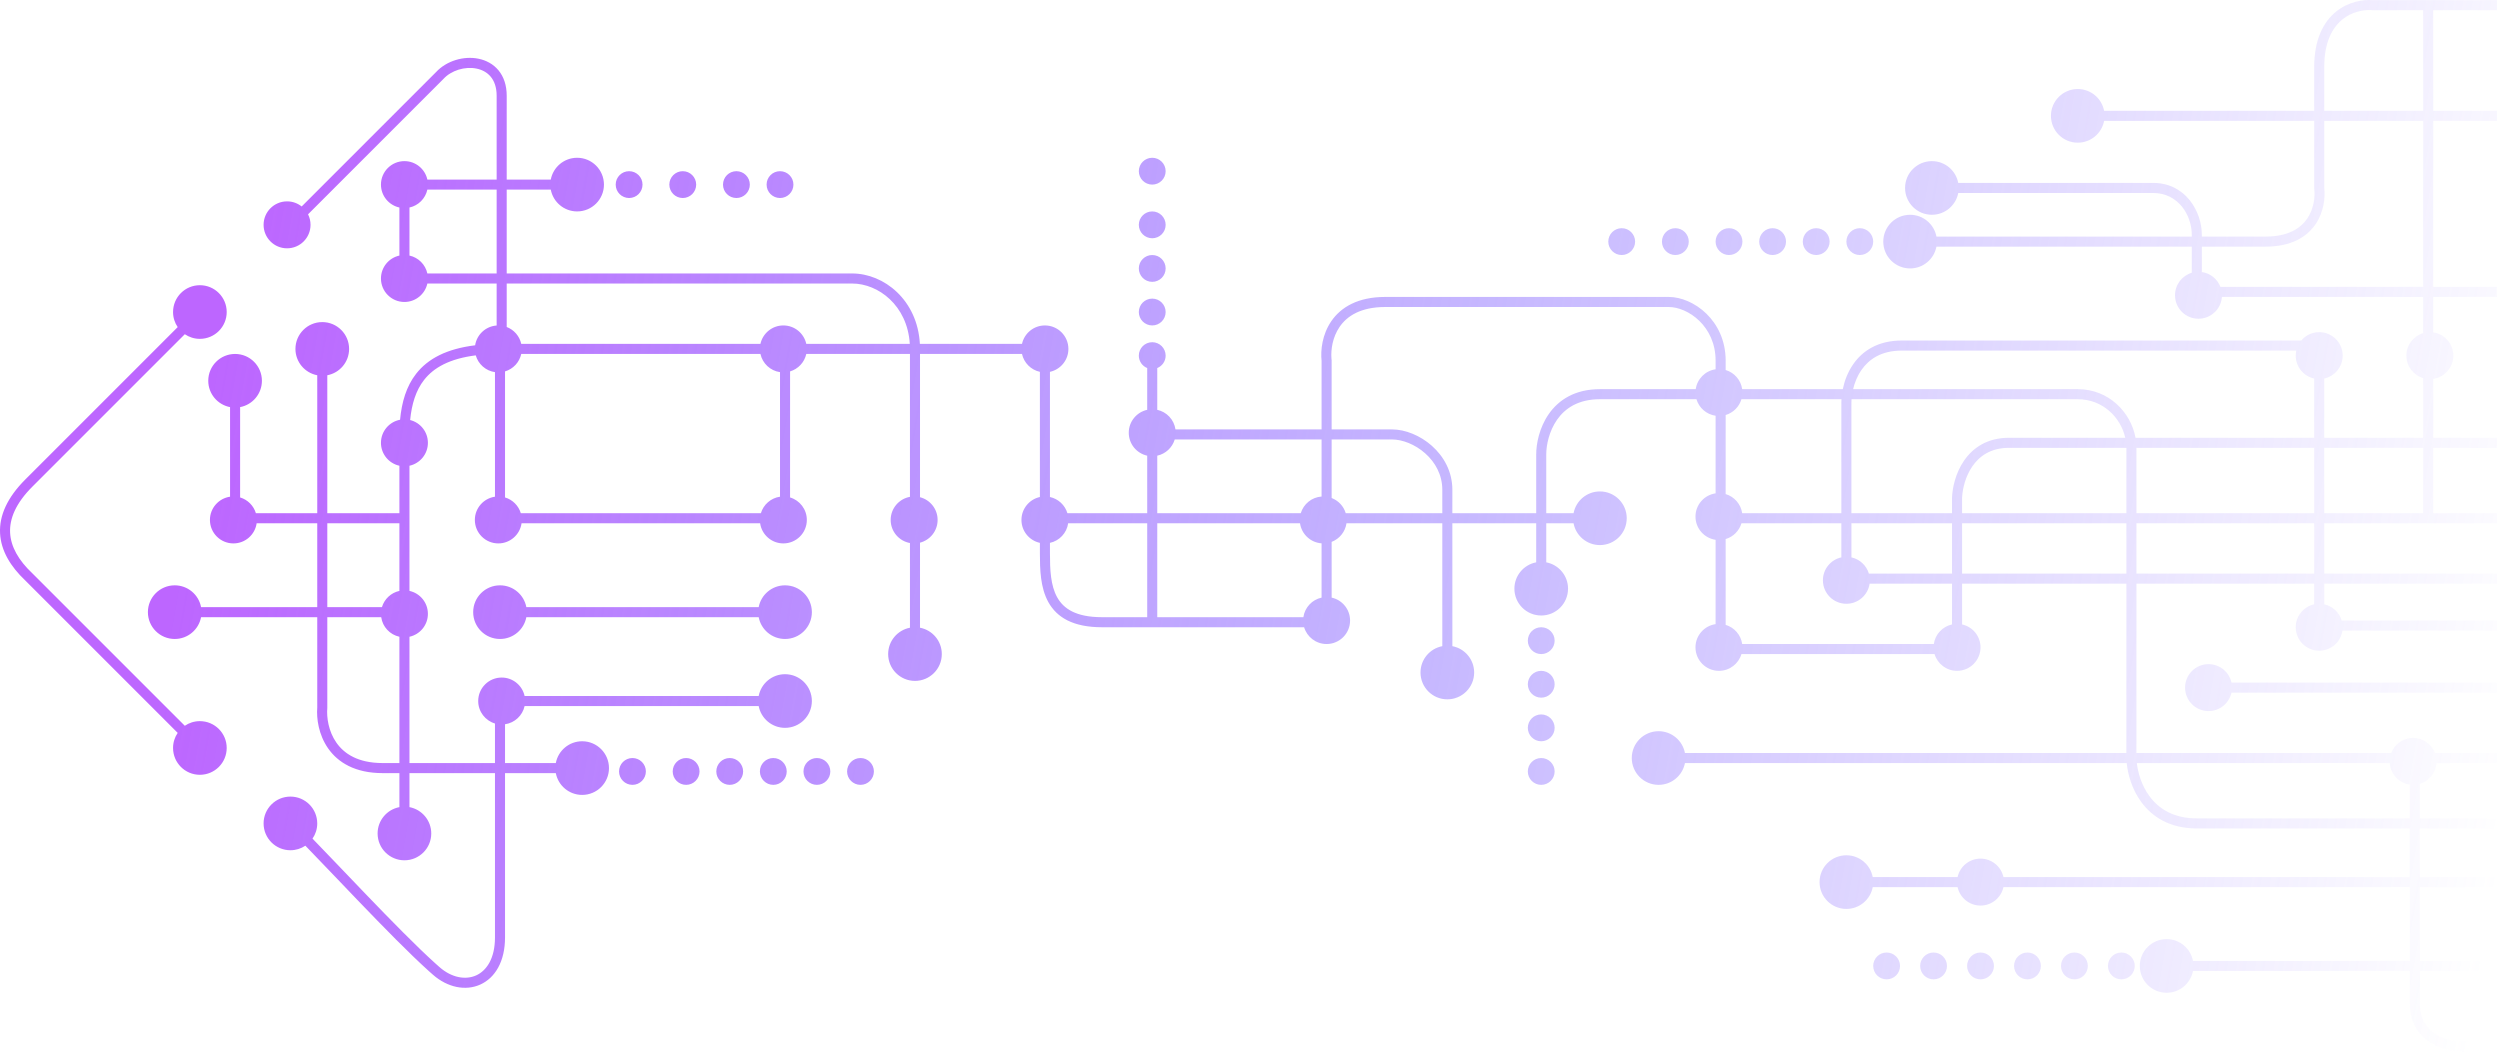 <svg width="611" height="257" viewBox="0 0 611 257" fill="none" xmlns="http://www.w3.org/2000/svg">
<path d="M579.973 0.04C577.534 -0.171 573.959 0.405 570.96 2.823C567.884 5.303 565.586 9.58 565.585 16.431V27.085H514.246C513.67 24.053 511.006 21.758 507.806 21.758C504.185 21.758 501.25 24.694 501.25 28.315C501.25 31.936 504.185 34.871 507.806 34.871C511.007 34.871 513.67 32.577 514.246 29.544H565.585V46.012L565.595 46.088C565.841 48.057 565.535 51.013 563.875 53.437C562.265 55.786 559.258 57.82 553.702 57.82H538.13V57.41C538.13 51.652 534.116 44.707 526.247 44.706H478.595C478.02 41.673 475.355 39.38 472.155 39.379C468.534 39.379 465.598 42.315 465.598 45.936C465.598 49.557 468.534 52.492 472.155 52.492C475.355 52.492 478.02 50.198 478.595 47.165H526.247C532.309 47.166 535.671 52.513 535.671 57.41V57.82H473.268C472.693 54.786 470.028 52.493 466.828 52.492C463.207 52.493 460.271 55.428 460.271 59.048C460.271 62.669 463.207 65.605 466.828 65.605C470.028 65.605 472.693 63.311 473.268 60.278H535.671V66.663C533.302 67.369 531.574 69.564 531.574 72.162C531.574 75.331 534.142 77.9 537.31 77.9C540.341 77.9 542.821 75.549 543.031 72.572H592.221V81.416C589.852 82.122 588.124 84.316 588.124 86.914C588.124 89.513 589.852 91.707 592.221 92.412V106.993H568.044V92.517C570.622 91.954 572.552 89.66 572.552 86.914C572.552 83.746 569.983 81.178 566.815 81.178C565.052 81.178 563.475 81.974 562.422 83.226H464.779C458.954 83.226 455.202 85.757 452.953 88.976C451.581 90.938 450.784 93.129 450.377 95.11H425.791C425.471 92.878 423.867 91.061 421.751 90.431V88.143C421.751 78.252 413.791 72.572 407.819 72.572H338.566C331.825 72.572 327.697 75.118 325.382 78.483C323.145 81.735 322.716 85.585 322.994 88.19V104.945H287.284C286.944 102.571 285.152 100.666 282.835 100.16V89.953C284.036 89.466 284.884 88.29 284.884 86.914C284.884 85.104 283.416 83.636 281.606 83.636C279.796 83.636 278.328 85.104 278.328 86.914C278.328 88.29 279.176 89.466 280.376 89.953V100.16C277.799 100.723 275.87 103.019 275.87 105.765C275.87 108.511 277.799 110.805 280.376 111.368V125.433H260.877C260.286 123.449 258.651 121.915 256.609 121.469V90.878C259.186 90.315 261.117 88.022 261.117 85.276C261.117 82.108 258.548 79.539 255.38 79.538C252.634 79.538 250.34 81.468 249.777 84.045H224.817C224.233 73.296 216.03 66.835 208.255 66.834H123.84V46.345H134.611C135.186 49.378 137.85 51.672 141.05 51.672C144.671 51.672 147.607 48.736 147.607 45.116C147.606 41.495 144.671 38.56 141.05 38.56C137.85 38.56 135.186 40.854 134.611 43.887H123.84V23.398C123.84 20.802 123.101 18.717 121.821 17.176C120.546 15.642 118.809 14.737 116.968 14.357C113.358 13.612 109.145 14.845 106.58 17.611L73.729 50.462C72.749 49.682 71.508 49.214 70.159 49.214C66.99 49.214 64.421 51.783 64.421 54.952C64.421 58.12 66.99 60.689 70.159 60.689C73.327 60.688 75.895 58.12 75.895 54.952C75.895 54.027 75.676 53.154 75.288 52.38L108.337 19.33L108.355 19.311C110.301 17.189 113.646 16.182 116.472 16.765C117.858 17.051 119.067 17.709 119.93 18.747C120.788 19.78 121.381 21.282 121.381 23.398V43.887H104.447C103.884 41.31 101.589 39.38 98.843 39.38C95.675 39.38 93.106 41.948 93.106 45.117C93.106 47.863 95.036 50.156 97.614 50.719V62.46C95.036 63.023 93.106 65.318 93.106 68.065C93.106 71.233 95.675 73.801 98.843 73.801C101.59 73.801 103.884 71.871 104.447 69.293H121.381V79.554C118.7 79.743 116.526 81.775 116.122 84.391C109.198 85.241 104.607 87.64 101.717 91.329C99.287 94.432 98.179 98.311 97.775 102.586C95.117 103.087 93.106 105.42 93.106 108.223C93.106 110.969 95.036 113.264 97.614 113.827V125.433H79.993V91.713C83.026 91.138 85.32 88.475 85.32 85.275C85.32 81.654 82.384 78.718 78.763 78.718C75.143 78.718 72.208 81.654 72.207 85.275C72.208 88.475 74.501 91.138 77.535 91.713V125.433H62.542C61.991 123.583 60.534 122.125 58.684 121.575V99.499C61.717 98.924 64.011 96.261 64.011 93.061C64.011 89.44 61.075 86.504 57.455 86.504C53.834 86.504 50.898 89.44 50.898 93.061C50.898 96.261 53.192 98.924 56.225 99.499V121.395C53.445 121.793 51.308 124.184 51.308 127.074C51.308 130.242 53.877 132.81 57.045 132.81C59.936 132.81 62.326 130.672 62.723 127.892H77.535V148.381H49.143C48.567 145.348 45.903 143.054 42.703 143.054C39.082 143.054 36.146 145.99 36.146 149.611C36.146 153.232 39.082 156.167 42.703 156.167C45.903 156.167 48.568 153.873 49.143 150.84H77.535V172.927C77.325 175.597 77.859 179.554 80.183 182.891C82.576 186.325 86.761 188.95 93.516 188.95H97.614V197.262C94.581 197.838 92.287 200.501 92.287 203.702C92.287 207.322 95.222 210.258 98.843 210.258C102.464 210.258 105.4 207.322 105.4 203.702C105.399 200.501 103.105 197.838 100.073 197.262V188.95H120.971V229.109C120.971 234.309 118.876 237.257 116.369 238.386C113.829 239.529 110.439 239.005 107.438 236.379L106.525 235.569C101.847 231.364 95.547 224.931 89.318 218.449C84.729 213.673 80.177 208.873 76.378 204.96C77.107 203.904 77.535 202.624 77.535 201.243C77.534 197.623 74.599 194.687 70.978 194.687C67.357 194.687 64.422 197.623 64.421 201.243C64.421 204.864 67.357 207.8 70.978 207.8C72.33 207.8 73.587 207.39 74.63 206.689C78.404 210.576 82.936 215.356 87.545 220.153C93.761 226.621 100.125 233.123 104.888 237.404L105.819 238.23C109.374 241.34 113.771 242.251 117.377 240.628C121.016 238.991 123.43 234.971 123.43 229.109V188.95H135.84C136.416 191.983 139.079 194.277 142.28 194.277C145.901 194.276 148.836 191.341 148.836 187.72C148.836 184.1 145.9 181.164 142.28 181.163C139.079 181.164 136.416 183.458 135.84 186.491H123.43V177.007C125.804 176.667 127.709 174.875 128.214 172.559H185.423C185.999 175.592 188.663 177.886 191.864 177.886C195.484 177.886 198.42 174.95 198.42 171.329C198.42 167.709 195.484 164.773 191.864 164.773C188.663 164.773 185.999 167.067 185.423 170.1H128.214C127.651 167.523 125.357 165.593 122.611 165.593C119.443 165.593 116.874 168.161 116.874 171.329C116.874 173.928 118.602 176.122 120.971 176.827V186.491H100.073V155.624C102.65 155.061 104.58 152.767 104.58 150.021C104.579 147.275 102.65 144.98 100.073 144.417V113.827C102.65 113.263 104.58 110.969 104.58 108.223C104.579 105.536 102.732 103.281 100.238 102.658C100.625 98.749 101.629 95.429 103.653 92.845C105.999 89.85 109.871 87.659 116.275 86.849C116.887 88.997 118.716 90.63 120.971 90.953V121.395C118.191 121.793 116.054 124.184 116.054 127.074C116.054 130.242 118.622 132.81 121.791 132.81C124.681 132.81 127.071 130.672 127.468 127.892H185.776C186.173 130.672 188.563 132.81 191.454 132.81C194.622 132.81 197.191 130.242 197.191 127.074C197.191 124.475 195.463 122.28 193.093 121.575V90.773C195.078 90.182 196.612 88.547 197.058 86.504H222.392V121.429C219.713 121.912 217.68 124.255 217.68 127.074C217.68 129.892 219.713 132.234 222.392 132.717V153.415C219.359 153.991 217.065 156.655 217.065 159.855C217.065 163.476 220.001 166.411 223.622 166.411C227.242 166.411 230.178 163.476 230.178 159.855C230.178 156.655 227.884 153.991 224.851 153.415V132.629C227.325 131.992 229.154 129.747 229.154 127.074C229.154 124.4 227.325 122.154 224.851 121.517V86.504H249.776C250.252 88.686 251.969 90.402 254.151 90.878V121.469C251.573 122.032 249.643 124.327 249.643 127.074C249.643 129.82 251.573 132.113 254.151 132.676V135.268C254.151 139.112 254.25 143.639 256.233 147.188C258.312 150.909 262.283 153.298 269.313 153.298H318.725C319.43 155.668 321.624 157.397 324.223 157.397C327.391 157.397 329.96 154.829 329.96 151.66C329.96 148.914 328.03 146.619 325.453 146.056V132.432C327.364 131.701 328.783 129.978 329.082 127.892H352.499V157.923C349.465 158.499 347.172 161.162 347.171 164.363C347.171 167.984 350.107 170.919 353.728 170.919C357.349 170.919 360.285 167.983 360.285 164.363C360.284 161.162 357.99 158.499 354.958 157.923V127.892H375.446V137.434C372.413 138.01 370.119 140.673 370.119 143.873C370.119 147.494 373.054 150.43 376.675 150.43C380.296 150.43 383.232 147.494 383.232 143.873C383.232 140.673 380.938 138.01 377.905 137.434V127.892H384.578C385.153 130.925 387.817 133.219 391.018 133.219C394.639 133.219 397.575 130.283 397.575 126.662C397.574 123.042 394.639 120.106 391.018 120.106C387.818 120.106 385.153 122.4 384.578 125.433H377.905V111.091C377.905 108.822 378.577 105.396 380.551 102.576C382.481 99.819 385.697 97.568 391.018 97.568H414.614C415.243 99.684 417.061 101.288 419.293 101.608V120.575C416.513 120.972 414.376 123.363 414.375 126.253C414.376 129.143 416.513 131.533 419.293 131.931V152.538C416.513 152.936 414.375 155.327 414.375 158.217C414.376 161.385 416.945 163.953 420.113 163.953C422.712 163.953 424.906 162.225 425.611 159.855H472.803C473.508 162.225 475.703 163.953 478.302 163.953C481.47 163.953 484.038 161.385 484.039 158.217C484.039 155.471 482.108 153.175 479.531 152.613V142.644H519.69V184.033H411.8C411.225 181 408.561 178.706 405.361 178.705C401.74 178.706 398.804 181.641 398.804 185.262C398.804 188.883 401.74 191.819 405.361 191.819C408.561 191.818 411.225 189.524 411.8 186.491H519.767C520.04 189.257 521.04 192.871 523.295 195.973C525.937 199.605 530.26 202.473 536.901 202.473H588.943V214.357H489.643C489.08 211.779 486.785 209.849 484.039 209.849C481.292 209.849 478.998 211.779 478.435 214.357H457.696C457.12 211.324 454.457 209.03 451.256 209.03C447.636 209.03 444.7 211.965 444.7 215.586C444.7 219.207 447.636 222.142 451.256 222.142C454.457 222.142 457.12 219.848 457.696 216.815H478.435C478.998 219.393 481.292 221.323 484.039 221.324C486.785 221.323 489.081 219.393 489.643 216.815H588.943V234.846H535.964C535.389 231.813 532.725 229.519 529.525 229.519C525.904 229.519 522.969 232.454 522.968 236.075C522.968 239.696 525.904 242.631 529.525 242.631C532.725 242.631 535.389 240.337 535.964 237.304H588.943V245.09C588.943 250.144 591.316 253.266 594.315 255.023C597.205 256.715 600.608 257.111 602.894 256.974H610.251V254.515H602.836L602.796 254.518L602.42 254.535C600.486 254.596 597.786 254.206 595.557 252.901C593.263 251.557 591.402 249.215 591.402 245.09V237.304H610.251V234.846H591.402V216.815H610.251V214.357H591.402V202.473H610.251V200.014H591.402V191.579C593.646 190.911 595.314 188.908 595.484 186.491H610.251V184.033H595.122C594.297 181.877 592.209 180.345 589.763 180.345C587.317 180.345 585.229 181.876 584.404 184.033H522.148V142.644H565.585V147.696C563.008 148.259 561.078 150.553 561.078 153.299C561.078 156.468 563.647 159.036 566.815 159.036C569.705 159.036 572.095 156.899 572.493 154.118H610.251V151.66H572.312C571.721 149.675 570.087 148.142 568.044 147.696V142.644H610.251V140.186H568.044V127.892H610.251V125.433H594.68V109.452H610.251V106.993H594.68V92.591C597.46 92.193 599.597 89.804 599.597 86.914C599.597 84.025 597.46 81.635 594.68 81.237V72.572H610.251V70.113H594.68V29.544H610.251V27.085H594.68V2.498H610.251V0.04H579.973ZM518.46 232.797C516.65 232.797 515.182 234.265 515.182 236.076C515.182 237.886 516.65 239.354 518.46 239.354C520.271 239.354 521.739 237.886 521.739 236.076C521.739 234.265 520.271 232.797 518.46 232.797ZM506.987 232.797C505.176 232.797 503.708 234.265 503.708 236.076C503.709 237.886 505.176 239.354 506.987 239.354C508.797 239.354 510.265 237.886 510.265 236.076C510.265 234.265 508.797 232.798 506.987 232.797ZM495.513 232.797C493.703 232.797 492.235 234.265 492.235 236.076C492.235 237.886 493.703 239.354 495.513 239.354C497.323 239.353 498.79 237.886 498.791 236.076C498.791 234.265 497.323 232.798 495.513 232.797ZM484.039 232.797C482.228 232.797 480.76 234.265 480.76 236.076C480.76 237.886 482.228 239.354 484.039 239.354C485.849 239.354 487.317 237.886 487.317 236.076C487.317 234.265 485.849 232.797 484.039 232.797ZM472.565 232.797C470.754 232.797 469.287 234.265 469.287 236.076C469.287 237.886 470.754 239.354 472.565 239.354C474.375 239.354 475.843 237.886 475.843 236.076C475.843 234.265 474.375 232.797 472.565 232.797ZM461.091 232.797C459.281 232.797 457.813 234.265 457.813 236.076C457.813 237.886 459.281 239.354 461.091 239.354C462.901 239.353 464.37 237.886 464.37 236.076C464.37 234.265 462.901 232.798 461.091 232.797ZM584.042 186.491C584.233 189.195 586.295 191.38 588.943 191.759V200.014H536.901C531.085 200.014 527.485 197.553 525.284 194.527C523.395 191.929 522.512 188.868 522.241 186.491H584.042ZM376.675 185.262C374.865 185.262 373.398 186.73 373.398 188.54C373.398 190.351 374.865 191.818 376.675 191.819C378.486 191.818 379.954 190.351 379.954 188.54C379.953 186.73 378.486 185.262 376.675 185.262ZM210.304 185.262C208.494 185.262 207.026 186.73 207.026 188.54C207.026 190.351 208.494 191.819 210.304 191.819C212.114 191.818 213.582 190.351 213.583 188.54C213.582 186.73 212.114 185.262 210.304 185.262ZM199.65 185.262C197.839 185.262 196.372 186.73 196.372 188.54C196.372 190.351 197.839 191.819 199.65 191.819C201.46 191.818 202.928 190.351 202.928 188.54C202.928 186.73 201.46 185.262 199.65 185.262ZM188.996 185.262C187.185 185.262 185.717 186.73 185.717 188.54C185.717 190.351 187.185 191.819 188.996 191.819C190.806 191.818 192.274 190.351 192.274 188.54C192.274 186.73 190.806 185.262 188.996 185.262ZM178.341 185.262C176.531 185.262 175.063 186.73 175.063 188.54C175.063 190.351 176.531 191.819 178.341 191.819C180.151 191.818 181.62 190.351 181.62 188.54C181.619 186.73 180.151 185.262 178.341 185.262ZM167.687 185.262C165.877 185.262 164.409 186.73 164.409 188.54C164.409 190.351 165.876 191.819 167.687 191.819C169.497 191.818 170.965 190.351 170.965 188.54C170.965 186.73 169.497 185.263 167.687 185.262ZM154.574 185.262C152.763 185.262 151.296 186.73 151.295 188.54C151.295 190.351 152.763 191.819 154.574 191.819C156.384 191.818 157.852 190.351 157.852 188.54C157.852 186.73 156.384 185.262 154.574 185.262ZM48.85 69.704C45.229 69.704 42.294 72.639 42.294 76.26C42.294 77.626 42.712 78.894 43.427 79.945L43.246 80.126C43.22 80.152 43.193 80.178 43.167 80.204C43.142 80.229 43.116 80.256 43.09 80.282L42.934 80.438C42.908 80.464 42.881 80.49 42.855 80.516C42.829 80.542 42.803 80.569 42.777 80.595L42.46 80.912C42.434 80.938 42.407 80.964 42.38 80.991C42.354 81.017 42.328 81.044 42.301 81.071L42.221 81.151C42.195 81.177 42.167 81.204 42.14 81.231C42.114 81.257 42.087 81.285 42.06 81.312L41.656 81.716C41.629 81.743 41.601 81.77 41.574 81.797C41.547 81.824 41.52 81.852 41.493 81.879L41.081 82.29C41.054 82.318 41.026 82.345 40.998 82.372C40.971 82.4 40.944 82.428 40.916 82.455L40.834 82.538C40.806 82.566 40.777 82.594 40.749 82.621C40.722 82.649 40.694 82.678 40.666 82.705C40.639 82.733 40.61 82.761 40.583 82.788C40.555 82.816 40.527 82.845 40.499 82.872L40.248 83.124C40.22 83.152 40.191 83.18 40.163 83.208C40.135 83.236 40.107 83.265 40.079 83.293L39.568 83.804C39.54 83.832 39.51 83.861 39.482 83.889C39.454 83.917 39.425 83.947 39.397 83.975L39.225 84.147C39.197 84.175 39.167 84.204 39.138 84.233C39.11 84.261 39.081 84.291 39.052 84.32C39.024 84.348 38.994 84.377 38.965 84.406C38.937 84.434 38.908 84.464 38.879 84.493L37.741 85.631C37.712 85.66 37.681 85.69 37.652 85.719C37.623 85.748 37.593 85.779 37.564 85.808L37.209 86.163C37.179 86.193 37.148 86.223 37.119 86.252C37.089 86.282 37.059 86.312 37.03 86.342L36.492 86.88C36.462 86.91 36.431 86.94 36.401 86.97C36.371 87 36.341 87.031 36.311 87.061C36.281 87.091 36.25 87.121 36.22 87.151C36.19 87.181 36.16 87.212 36.13 87.242L36.04 87.332C36.01 87.362 35.979 87.392 35.949 87.422L35.676 87.695C35.646 87.725 35.616 87.756 35.585 87.787L35.495 87.877C35.464 87.907 35.433 87.938 35.403 87.968C35.373 87.998 35.342 88.03 35.312 88.06C35.282 88.09 35.251 88.12 35.22 88.151C35.19 88.181 35.16 88.212 35.129 88.243L34.579 88.793C34.548 88.824 34.516 88.855 34.486 88.885C34.455 88.916 34.425 88.947 34.394 88.978C34.364 89.008 34.332 89.039 34.301 89.07C34.271 89.1 34.24 89.132 34.209 89.162L34.117 89.255C34.086 89.286 34.055 89.316 34.024 89.347C33.993 89.378 33.963 89.409 33.932 89.44L33.561 89.811C33.53 89.842 33.498 89.873 33.467 89.904L33.374 89.996C33.344 90.027 33.313 90.059 33.282 90.09L32.909 90.463C32.878 90.494 32.846 90.525 32.815 90.556C32.784 90.587 32.753 90.619 32.722 90.65L32.441 90.931C32.41 90.962 32.378 90.993 32.347 91.024L32.253 91.118C32.222 91.149 32.191 91.181 32.16 91.212L31.878 91.493C31.847 91.525 31.815 91.556 31.784 91.587C31.753 91.618 31.721 91.651 31.69 91.682L31.596 91.776C31.565 91.807 31.533 91.838 31.502 91.87C31.47 91.901 31.439 91.933 31.408 91.964L31.219 92.153C31.188 92.184 31.156 92.215 31.125 92.246C31.093 92.278 31.062 92.31 31.031 92.341L30.936 92.436C30.905 92.467 30.873 92.498 30.841 92.53C30.81 92.561 30.779 92.593 30.748 92.624L30.653 92.719C30.622 92.75 30.589 92.782 30.558 92.813L30.463 92.908C30.432 92.939 30.401 92.971 30.37 93.002L29.328 94.044C29.296 94.076 29.263 94.108 29.232 94.139L29.137 94.234C29.106 94.265 29.074 94.298 29.043 94.329L28.758 94.614C28.727 94.645 28.694 94.677 28.663 94.708C28.631 94.74 28.599 94.772 28.568 94.804L28.378 94.993C28.347 95.025 28.314 95.057 28.283 95.088L28.188 95.183C28.157 95.215 28.125 95.247 28.093 95.279L27.904 95.468C27.872 95.5 27.84 95.531 27.808 95.563C27.777 95.594 27.745 95.627 27.713 95.659L27.524 95.848C27.492 95.879 27.46 95.911 27.428 95.943L27.334 96.037C27.302 96.069 27.27 96.102 27.239 96.133L26.955 96.417C26.923 96.449 26.89 96.481 26.859 96.512L26.669 96.701C26.638 96.733 26.606 96.766 26.575 96.797L25.912 97.46C25.88 97.492 25.848 97.523 25.817 97.554L25.722 97.649C25.691 97.68 25.66 97.712 25.628 97.743L24.59 98.782C24.559 98.813 24.527 98.844 24.496 98.875C24.464 98.907 24.433 98.939 24.402 98.97L24.308 99.064C24.277 99.095 24.245 99.126 24.213 99.158L24.12 99.251C24.088 99.282 24.057 99.315 24.026 99.346L23.651 99.721C23.62 99.752 23.588 99.783 23.557 99.814L23.463 99.908C23.432 99.939 23.402 99.97 23.371 100.001L23.277 100.095C23.246 100.126 23.214 100.157 23.183 100.188C23.152 100.219 23.121 100.251 23.09 100.282C23.059 100.313 23.027 100.343 22.997 100.374C22.966 100.405 22.935 100.437 22.904 100.468L22.811 100.561C22.78 100.592 22.748 100.623 22.717 100.654C22.686 100.685 22.655 100.717 22.625 100.747L22.161 101.211C22.13 101.242 22.098 101.272 22.068 101.303C22.037 101.334 22.007 101.365 21.976 101.396L21.883 101.489C21.853 101.519 21.821 101.55 21.791 101.58C21.76 101.611 21.729 101.643 21.699 101.673L21.607 101.765C21.576 101.796 21.545 101.826 21.514 101.857C21.484 101.887 21.453 101.919 21.422 101.95L21.147 102.225C21.117 102.255 21.085 102.285 21.055 102.316C21.025 102.346 20.995 102.377 20.964 102.408L20.873 102.499C20.842 102.53 20.811 102.56 20.781 102.59C20.75 102.62 20.72 102.652 20.69 102.682C20.66 102.712 20.628 102.743 20.598 102.773C20.568 102.803 20.538 102.834 20.507 102.865L20.144 103.228C20.114 103.258 20.083 103.288 20.053 103.318C20.023 103.348 19.993 103.379 19.963 103.409L19.783 103.589C19.753 103.619 19.722 103.649 19.692 103.679C19.662 103.709 19.632 103.74 19.602 103.77L19.332 104.039C19.303 104.069 19.272 104.099 19.243 104.128C19.213 104.158 19.183 104.188 19.154 104.218L18.975 104.397C18.945 104.426 18.915 104.456 18.885 104.486L18.619 104.752C18.589 104.782 18.56 104.812 18.531 104.841L18.442 104.93C18.413 104.959 18.382 104.989 18.353 105.018C18.324 105.047 18.294 105.078 18.265 105.107L18.177 105.195C18.148 105.224 18.118 105.253 18.088 105.283L17.913 105.458C17.884 105.487 17.855 105.517 17.826 105.546L17.651 105.721C17.622 105.75 17.592 105.779 17.563 105.808C17.534 105.837 17.505 105.867 17.476 105.896L17.302 106.07C17.274 106.098 17.244 106.127 17.215 106.156C17.187 106.184 17.158 106.214 17.129 106.243L16.613 106.759C16.584 106.787 16.555 106.816 16.527 106.844C16.498 106.872 16.47 106.902 16.442 106.93L15.933 107.439C15.905 107.467 15.876 107.495 15.848 107.523L15.596 107.775C15.569 107.802 15.541 107.831 15.513 107.859C15.486 107.886 15.457 107.914 15.429 107.942C15.402 107.969 15.374 107.998 15.346 108.026L15.097 108.275C15.07 108.302 15.041 108.329 15.014 108.357C14.987 108.384 14.959 108.413 14.932 108.44L14.279 109.093C14.252 109.12 14.224 109.147 14.198 109.173C14.171 109.2 14.144 109.228 14.118 109.254C14.091 109.281 14.063 109.308 14.037 109.334C14.01 109.361 13.983 109.389 13.957 109.415L13.4 109.972C13.374 109.998 13.347 110.024 13.321 110.05C13.295 110.076 13.269 110.103 13.243 110.129L12.622 110.75C12.596 110.776 12.57 110.801 12.544 110.827C12.519 110.852 12.494 110.878 12.468 110.904L12.165 111.207C12.139 111.232 12.113 111.258 12.088 111.283L12.013 111.358C11.988 111.383 11.964 111.408 11.939 111.433L11.494 111.878C11.469 111.903 11.444 111.927 11.419 111.952L11.346 112.025C11.322 112.049 11.298 112.074 11.274 112.098L10.769 112.603C10.745 112.626 10.721 112.65 10.698 112.673C10.674 112.697 10.651 112.721 10.627 112.744C10.604 112.768 10.579 112.791 10.556 112.815L10.486 112.885C10.463 112.908 10.44 112.932 10.416 112.955L9.796 113.576C9.774 113.598 9.75 113.621 9.728 113.643L9.661 113.71C9.638 113.732 9.616 113.756 9.594 113.778L9.394 113.978C9.372 114 9.349 114.022 9.328 114.043C9.306 114.065 9.284 114.088 9.262 114.11L9.131 114.241C9.11 114.262 9.087 114.284 9.066 114.305C9.044 114.327 9.023 114.349 9.001 114.37L8.431 114.941C8.411 114.961 8.389 114.982 8.369 115.002C8.348 115.023 8.328 115.044 8.307 115.065C8.287 115.085 8.266 115.105 8.246 115.125C8.225 115.146 8.205 115.167 8.185 115.187C8.165 115.207 8.144 115.227 8.124 115.247L8.063 115.308C8.043 115.328 8.023 115.349 8.003 115.368L7.765 115.607C7.746 115.626 7.725 115.646 7.706 115.665L7.647 115.724C7.628 115.743 7.609 115.763 7.589 115.783C7.57 115.802 7.55 115.821 7.531 115.84L7.473 115.898C7.454 115.917 7.435 115.937 7.417 115.955C7.398 115.974 7.378 115.993 7.359 116.012C7.34 116.031 7.321 116.051 7.302 116.07C7.284 116.088 7.264 116.107 7.246 116.125C7.227 116.144 7.208 116.163 7.19 116.182L7.079 116.293C7.06 116.312 7.041 116.33 7.023 116.348C7.005 116.366 6.986 116.386 6.968 116.404C6.95 116.422 6.931 116.44 6.914 116.457C6.896 116.475 6.878 116.494 6.86 116.512C6.842 116.53 6.823 116.548 6.805 116.566C6.788 116.583 6.77 116.602 6.752 116.619L6.183 117.189C1.766 121.606 -0.202 126.023 0.016 130.331C0.232 134.606 2.586 138.48 6.184 141.874L6.183 141.875L43.427 179.118C42.712 180.169 42.294 181.438 42.294 182.804C42.294 186.425 45.229 189.36 48.85 189.36C52.471 189.359 55.406 186.425 55.407 182.804C55.407 179.183 52.471 176.248 48.85 176.247C47.484 176.247 46.215 176.665 45.166 177.379L7.921 140.136L7.909 140.123L7.895 140.111C4.542 136.954 2.644 133.626 2.471 130.207C2.3 126.812 3.815 123.033 7.921 118.927L8.491 118.358C8.508 118.34 8.527 118.323 8.544 118.305C8.562 118.287 8.58 118.268 8.598 118.25C8.616 118.232 8.635 118.215 8.653 118.197C8.671 118.179 8.689 118.16 8.707 118.142C8.725 118.124 8.744 118.105 8.762 118.087C8.78 118.069 8.799 118.05 8.817 118.032L8.928 117.92C8.947 117.902 8.966 117.883 8.985 117.865C9.003 117.846 9.022 117.827 9.041 117.808C9.059 117.789 9.079 117.77 9.098 117.751C9.117 117.733 9.136 117.713 9.155 117.694C9.174 117.675 9.193 117.656 9.212 117.637L9.27 117.579C9.289 117.56 9.308 117.54 9.328 117.521C9.347 117.502 9.367 117.482 9.386 117.463L9.445 117.405C9.464 117.385 9.484 117.365 9.503 117.345L9.742 117.107C9.762 117.087 9.782 117.067 9.802 117.047L9.863 116.987C9.883 116.967 9.903 116.945 9.923 116.925C9.943 116.905 9.965 116.885 9.985 116.865C10.005 116.844 10.025 116.823 10.045 116.803C10.066 116.783 10.088 116.762 10.108 116.742C10.128 116.721 10.149 116.7 10.169 116.679L10.74 116.109C10.761 116.087 10.784 116.066 10.805 116.044C10.827 116.023 10.848 116 10.87 115.979L11.001 115.848C11.022 115.826 11.045 115.804 11.067 115.783C11.089 115.761 11.111 115.738 11.132 115.716L11.332 115.516C11.355 115.494 11.378 115.472 11.4 115.45L11.467 115.382C11.49 115.36 11.512 115.336 11.535 115.314L12.155 114.694C12.178 114.671 12.202 114.648 12.225 114.624L12.295 114.554C12.319 114.531 12.342 114.506 12.366 114.483C12.389 114.459 12.414 114.436 12.437 114.412C12.46 114.389 12.484 114.365 12.507 114.341L13.012 113.836C13.036 113.812 13.061 113.788 13.085 113.764L13.159 113.691C13.183 113.666 13.208 113.641 13.232 113.617L13.677 113.171C13.702 113.147 13.728 113.122 13.752 113.097L13.828 113.022C13.853 112.997 13.878 112.971 13.903 112.946L14.207 112.642C14.232 112.617 14.258 112.591 14.284 112.566C14.309 112.54 14.334 112.514 14.36 112.489L14.981 111.868C15.007 111.842 15.034 111.815 15.06 111.789C15.086 111.763 15.112 111.736 15.138 111.71L15.695 111.154C15.721 111.127 15.749 111.1 15.776 111.074C15.803 111.047 15.829 111.019 15.856 110.993C15.883 110.966 15.91 110.939 15.937 110.912C15.964 110.886 15.99 110.858 16.017 110.831L16.67 110.178C16.698 110.151 16.726 110.123 16.753 110.096C16.781 110.069 16.808 110.04 16.835 110.013L17.084 109.764C17.112 109.736 17.141 109.709 17.169 109.681C17.196 109.653 17.224 109.625 17.252 109.597C17.279 109.569 17.308 109.542 17.335 109.514L17.587 109.262C17.615 109.234 17.643 109.205 17.671 109.177L18.18 108.668C18.208 108.64 18.238 108.612 18.266 108.583C18.294 108.555 18.323 108.526 18.351 108.497L18.868 107.981C18.896 107.952 18.926 107.924 18.955 107.895C18.983 107.866 19.012 107.837 19.041 107.808L19.214 107.634C19.243 107.605 19.273 107.576 19.302 107.547C19.331 107.518 19.36 107.488 19.389 107.459L19.564 107.285C19.593 107.256 19.623 107.227 19.652 107.198L19.828 107.022C19.857 106.993 19.886 106.962 19.916 106.933L20.003 106.845C20.033 106.816 20.063 106.786 20.092 106.757C20.122 106.728 20.151 106.698 20.18 106.668L20.269 106.579C20.298 106.55 20.329 106.521 20.358 106.492L20.625 106.225C20.654 106.195 20.684 106.165 20.713 106.135L20.892 105.956C20.922 105.927 20.952 105.897 20.982 105.868C21.012 105.838 21.041 105.807 21.071 105.778L21.34 105.508C21.37 105.478 21.401 105.448 21.431 105.418C21.461 105.388 21.491 105.357 21.521 105.327L21.702 105.147C21.732 105.117 21.762 105.087 21.793 105.057C21.822 105.027 21.852 104.996 21.882 104.966L22.246 104.603C22.276 104.573 22.307 104.542 22.337 104.512C22.368 104.482 22.398 104.451 22.428 104.42C22.459 104.39 22.49 104.36 22.52 104.329C22.55 104.299 22.581 104.268 22.611 104.238L22.703 104.146C22.733 104.116 22.764 104.085 22.794 104.055C22.825 104.025 22.855 103.994 22.885 103.963L23.161 103.688C23.191 103.657 23.223 103.627 23.253 103.596C23.284 103.566 23.315 103.534 23.345 103.503L23.437 103.411C23.468 103.381 23.499 103.35 23.53 103.32C23.56 103.289 23.591 103.257 23.622 103.227L23.714 103.134C23.745 103.104 23.776 103.073 23.807 103.042C23.838 103.012 23.868 102.98 23.899 102.95L24.363 102.486C24.394 102.455 24.426 102.424 24.456 102.393C24.487 102.362 24.518 102.33 24.549 102.299L24.642 102.206C24.673 102.175 24.705 102.145 24.736 102.114C24.767 102.083 24.798 102.051 24.829 102.02C24.86 101.989 24.891 101.958 24.922 101.927C24.953 101.896 24.984 101.864 25.015 101.833L25.109 101.74C25.14 101.709 25.172 101.678 25.203 101.647L25.296 101.553C25.327 101.522 25.358 101.49 25.389 101.459L25.764 101.084C25.795 101.053 25.828 101.022 25.859 100.991L25.953 100.897C25.984 100.866 26.015 100.833 26.046 100.802L26.14 100.708C26.171 100.677 26.204 100.646 26.235 100.615C26.266 100.583 26.297 100.551 26.329 100.52L27.367 99.482C27.398 99.451 27.43 99.419 27.461 99.388L27.556 99.293C27.587 99.262 27.619 99.23 27.65 99.199L28.313 98.535C28.344 98.504 28.377 98.472 28.409 98.441L28.598 98.251C28.63 98.22 28.661 98.187 28.693 98.156L28.977 97.871C29.009 97.84 29.041 97.808 29.073 97.777L29.168 97.682C29.199 97.65 29.231 97.618 29.262 97.586L29.452 97.397C29.483 97.365 29.516 97.334 29.547 97.302C29.579 97.271 29.611 97.238 29.642 97.206L29.831 97.017C29.863 96.985 29.896 96.954 29.927 96.922L30.022 96.828C30.053 96.796 30.085 96.763 30.117 96.732L30.306 96.542C30.338 96.511 30.37 96.479 30.402 96.448C30.433 96.416 30.465 96.383 30.497 96.352L30.781 96.068C30.812 96.036 30.845 96.004 30.877 95.973L30.971 95.878C31.003 95.847 31.034 95.814 31.066 95.783L32.108 94.741C32.139 94.709 32.171 94.678 32.203 94.647L32.297 94.552C32.329 94.521 32.36 94.489 32.391 94.457L32.486 94.363C32.517 94.331 32.549 94.3 32.581 94.269C32.612 94.238 32.643 94.205 32.674 94.174L32.769 94.079C32.8 94.048 32.833 94.017 32.864 93.986C32.895 93.954 32.926 93.922 32.958 93.891L33.146 93.703C33.177 93.671 33.209 93.64 33.241 93.609C33.272 93.578 33.303 93.545 33.334 93.514L33.428 93.42C33.459 93.389 33.492 93.358 33.523 93.326C33.554 93.295 33.586 93.263 33.617 93.232L33.898 92.951C33.929 92.919 33.962 92.888 33.993 92.857L34.086 92.763C34.117 92.732 34.148 92.7 34.179 92.669L34.46 92.388C34.491 92.357 34.523 92.326 34.554 92.295C34.585 92.264 34.616 92.232 34.647 92.201L35.02 91.829C35.051 91.798 35.083 91.767 35.114 91.736L35.206 91.643C35.237 91.612 35.269 91.58 35.299 91.549L35.67 91.178C35.701 91.147 35.733 91.117 35.763 91.086C35.794 91.056 35.824 91.024 35.855 90.993L35.948 90.901C35.978 90.87 36.01 90.84 36.041 90.809C36.071 90.778 36.102 90.747 36.132 90.716C36.163 90.686 36.194 90.655 36.225 90.624C36.256 90.594 36.286 90.562 36.317 90.532L36.868 89.981C36.898 89.951 36.929 89.92 36.959 89.89C36.99 89.86 37.02 89.829 37.05 89.798C37.081 89.768 37.112 89.738 37.142 89.707C37.172 89.677 37.203 89.646 37.233 89.616L37.324 89.525C37.354 89.495 37.385 89.464 37.416 89.434L37.688 89.162C37.718 89.132 37.748 89.101 37.778 89.071L37.869 88.98C37.899 88.95 37.929 88.92 37.959 88.89C37.989 88.86 38.019 88.829 38.049 88.799C38.079 88.769 38.11 88.739 38.14 88.709C38.17 88.679 38.2 88.648 38.23 88.618L38.768 88.08C38.798 88.051 38.828 88.021 38.858 87.992C38.888 87.962 38.917 87.931 38.947 87.902L39.302 87.546C39.332 87.517 39.362 87.488 39.391 87.458C39.42 87.429 39.45 87.399 39.479 87.37L40.618 86.231C40.646 86.202 40.676 86.174 40.705 86.145C40.733 86.116 40.762 86.087 40.791 86.058C40.819 86.029 40.849 86.001 40.877 85.972C40.906 85.943 40.935 85.914 40.963 85.885L41.135 85.713C41.164 85.685 41.193 85.657 41.221 85.628C41.249 85.6 41.278 85.571 41.306 85.542L41.817 85.032C41.845 85.004 41.874 84.975 41.902 84.948C41.93 84.92 41.958 84.891 41.986 84.863L42.238 84.611C42.266 84.583 42.294 84.555 42.322 84.528C42.349 84.5 42.377 84.471 42.405 84.444C42.432 84.416 42.461 84.388 42.489 84.361C42.516 84.333 42.544 84.304 42.572 84.277L42.655 84.194C42.682 84.166 42.71 84.139 42.738 84.112C42.765 84.084 42.792 84.056 42.82 84.029L43.231 83.618C43.258 83.591 43.286 83.564 43.313 83.537C43.34 83.509 43.367 83.481 43.394 83.454L43.798 83.05C43.825 83.023 43.853 82.997 43.879 82.97C43.906 82.943 43.933 82.916 43.959 82.889L44.04 82.809C44.066 82.783 44.093 82.756 44.12 82.73C44.146 82.704 44.172 82.676 44.199 82.65L44.515 82.333C44.541 82.307 44.568 82.281 44.594 82.255C44.62 82.229 44.646 82.202 44.672 82.176L44.829 82.02C44.854 81.994 44.881 81.968 44.907 81.943C44.932 81.917 44.958 81.89 44.984 81.865L45.166 81.683C46.216 82.398 47.484 82.817 48.85 82.817C52.471 82.816 55.407 79.881 55.407 76.26C55.407 72.639 52.471 69.704 48.85 69.704ZM93.165 150.84C93.505 153.214 95.297 155.118 97.614 155.624V186.491H93.516C87.487 186.491 84.09 184.198 82.201 181.486C80.261 178.702 79.802 175.318 79.989 173.071L79.993 173.019V150.84H93.165ZM376.675 174.608C374.865 174.608 373.398 176.076 373.398 177.886C373.398 179.696 374.865 181.164 376.675 181.164C378.486 181.164 379.954 179.696 379.954 177.886C379.953 176.076 378.486 174.608 376.675 174.608ZM539.769 162.315C536.601 162.315 534.033 164.883 534.033 168.051C534.033 171.219 536.601 173.788 539.769 173.788C542.515 173.788 544.81 171.858 545.373 169.281H610.251V166.822H545.373C544.81 164.245 542.515 162.315 539.769 162.315ZM376.675 163.953C374.865 163.954 373.398 165.421 373.398 167.232C373.398 169.042 374.865 170.51 376.675 170.51C378.486 170.51 379.954 169.042 379.954 167.232C379.954 165.421 378.486 163.954 376.675 163.953ZM376.675 153.299C374.865 153.299 373.398 154.767 373.398 156.577C373.398 158.388 374.865 159.856 376.675 159.856C378.486 159.856 379.954 158.388 379.954 156.577C379.954 154.767 378.486 153.299 376.675 153.299ZM450.027 136.222C447.449 136.785 445.519 139.079 445.519 141.826C445.519 144.994 448.088 147.563 451.256 147.563C454.147 147.563 456.537 145.424 456.934 142.644H477.073V152.613C474.756 153.118 472.964 155.023 472.625 157.397H425.791C425.471 155.165 423.867 153.348 421.751 152.718V131.751C423.602 131.2 425.06 129.742 425.611 127.892H450.027V136.222ZM122.201 143.054C118.58 143.054 115.644 145.99 115.644 149.611C115.644 153.232 118.58 156.167 122.201 156.167C125.401 156.167 128.065 153.873 128.64 150.84H185.423C185.999 153.873 188.663 156.167 191.864 156.167C195.485 156.167 198.42 153.232 198.42 149.611C198.42 145.99 195.484 143.054 191.864 143.054C188.663 143.054 185.999 145.348 185.423 148.381H128.64C128.064 145.348 125.401 143.054 122.201 143.054ZM317.726 127.892C318.105 130.54 320.29 132.602 322.994 132.793V146.056C320.678 146.562 318.885 148.466 318.545 150.84H282.835V127.892H317.726ZM280.376 150.84H269.313C262.903 150.84 259.906 148.721 258.379 145.989C256.757 143.084 256.609 139.209 256.609 135.268V132.676C258.926 132.17 260.719 130.266 261.058 127.892H280.376V150.84ZM97.614 144.417C95.571 144.863 93.936 146.397 93.345 148.381H79.993V127.892H97.614V144.417ZM565.585 140.186H522.148V127.892H565.585V140.186ZM519.69 140.186H479.531V127.892H519.69V140.186ZM477.073 140.186H456.753C456.163 138.202 454.528 136.668 452.486 136.222V127.892H477.073V140.186ZM592.221 125.433H568.044V109.452H592.221V125.433ZM565.585 125.433H522.148V109.452H565.585V125.433ZM519.69 125.433H479.531V121.783L479.549 121.381C479.681 119.315 480.375 116.406 482.031 113.989C483.756 111.469 486.537 109.452 491.005 109.452H519.69V125.433ZM507.806 97.568C513.864 97.568 518.299 101.969 519.414 106.993H491.005C485.64 106.994 482.136 109.484 480.002 112.599C477.91 115.654 477.146 119.279 477.073 121.708V125.433H452.486V98.388C452.486 98.13 452.495 97.855 452.514 97.568H507.806ZM450.053 97.568C450.037 97.853 450.027 98.127 450.027 98.388V125.433H425.791C425.471 123.201 423.867 121.385 421.751 120.755V101.427C423.602 100.876 425.06 99.418 425.611 97.568H450.053ZM407.819 75.031C412.501 75.031 419.293 79.677 419.293 88.143V90.251C416.781 90.611 414.795 92.597 414.435 95.11H391.018C384.866 95.11 380.91 97.776 378.537 101.166C376.209 104.492 375.446 108.443 375.446 111.091V125.433H354.958V119.697C354.957 115.183 352.807 111.484 349.932 108.941C347.079 106.417 343.416 104.945 340.205 104.945H325.453V88.074L325.445 88.003L325.406 87.583C325.248 85.423 325.676 82.393 327.408 79.876C329.204 77.266 332.522 75.031 338.566 75.031H407.819ZM340.205 107.403C342.73 107.403 345.83 108.595 348.303 110.783C350.755 112.952 352.498 116.016 352.499 119.697V125.433H328.902C328.392 123.722 327.107 122.346 325.453 121.713V107.403H340.205ZM322.994 121.352C320.577 121.523 318.575 123.19 317.907 125.433H282.835V111.368C284.878 110.921 286.514 109.388 287.105 107.403H322.994V121.352ZM185.85 86.504C186.356 88.821 188.26 90.613 190.634 90.953V121.395C188.403 121.714 186.587 123.318 185.957 125.433H127.289C126.738 123.584 125.28 122.125 123.43 121.575V90.773C125.415 90.182 126.949 88.547 127.395 86.504H185.85ZM561.211 85.685C561.125 86.081 561.078 86.492 561.078 86.914C561.078 89.661 563.008 91.954 565.585 92.517V106.993H521.922C520.777 100.737 515.363 95.11 507.806 95.11H452.895C453.269 93.551 453.925 91.877 454.968 90.384C456.775 87.798 459.786 85.685 464.779 85.685H561.211ZM208.255 69.293C214.665 69.294 221.78 74.655 222.354 84.045H197.057C196.494 81.468 194.199 79.539 191.454 79.538C188.708 79.539 186.414 81.468 185.851 84.045H127.394C126.979 82.146 125.624 80.6 123.84 79.917V69.293H208.255ZM281.606 72.982C279.796 72.982 278.328 74.45 278.328 76.26C278.328 78.07 279.796 79.538 281.606 79.538C283.416 79.538 284.884 78.07 284.884 76.26C284.884 74.45 283.416 72.982 281.606 72.982ZM592.221 70.113H542.669C541.938 68.202 540.215 66.783 538.13 66.485V60.278H553.702C559.946 60.278 563.77 57.94 565.903 54.825C567.958 51.825 568.324 48.279 568.044 45.877V29.544H592.221V70.113ZM281.606 62.328C279.796 62.328 278.328 63.795 278.328 65.606C278.328 67.416 279.796 68.884 281.606 68.884C283.416 68.884 284.884 67.416 284.884 65.606C284.884 63.795 283.416 62.328 281.606 62.328ZM121.381 66.834H104.447C103.97 64.653 102.254 62.937 100.073 62.46V50.719C102.254 50.242 103.971 48.527 104.447 46.345H121.381V66.834ZM454.535 55.771C452.724 55.771 451.256 57.239 451.256 59.049C451.256 60.86 452.724 62.328 454.535 62.328C456.345 62.327 457.813 60.859 457.813 59.049C457.813 57.239 456.345 55.771 454.535 55.771ZM443.88 55.771C442.07 55.771 440.602 57.239 440.602 59.049C440.602 60.86 442.07 62.328 443.88 62.328C445.691 62.327 447.159 60.859 447.159 59.049C447.159 57.239 445.691 55.771 443.88 55.771ZM433.226 55.771C431.416 55.771 429.948 57.239 429.948 59.049C429.948 60.86 431.416 62.328 433.226 62.328C435.036 62.327 436.504 60.859 436.504 59.049C436.504 57.239 435.036 55.771 433.226 55.771ZM422.572 55.771C420.761 55.771 419.294 57.239 419.293 59.049C419.293 60.86 420.761 62.328 422.572 62.328C424.382 62.327 425.85 60.859 425.85 59.049C425.85 57.239 424.382 55.771 422.572 55.771ZM409.458 55.771C407.648 55.771 406.18 57.239 406.18 59.049C406.18 60.86 407.648 62.328 409.458 62.328C411.269 62.327 412.737 60.859 412.737 59.049C412.737 57.239 411.269 55.771 409.458 55.771ZM396.345 55.771C394.535 55.771 393.067 57.239 393.067 59.049C393.067 60.86 394.535 62.327 396.345 62.328C398.156 62.327 399.624 60.859 399.624 59.049C399.623 57.239 398.155 55.771 396.345 55.771ZM281.606 51.673C279.796 51.673 278.328 53.141 278.328 54.952C278.328 56.762 279.796 58.23 281.606 58.23C283.416 58.23 284.884 56.762 284.884 54.952C284.884 53.141 283.416 51.673 281.606 51.673ZM190.634 41.838C188.824 41.838 187.356 43.306 187.356 45.117C187.356 46.927 188.824 48.395 190.634 48.395C192.445 48.395 193.913 46.927 193.913 45.117C193.913 43.306 192.445 41.839 190.634 41.838ZM179.98 41.838C178.17 41.838 176.702 43.306 176.702 45.117C176.702 46.927 178.17 48.395 179.98 48.395C181.79 48.395 183.258 46.927 183.258 45.117C183.258 43.306 181.79 41.839 179.98 41.838ZM166.867 41.838C165.056 41.838 163.588 43.306 163.588 45.117C163.588 46.927 165.056 48.395 166.867 48.395C168.677 48.395 170.145 46.927 170.145 45.117C170.145 43.306 168.677 41.839 166.867 41.838ZM153.754 41.838C151.944 41.838 150.476 43.306 150.476 45.117C150.476 46.927 151.944 48.395 153.754 48.395C155.565 48.394 157.033 46.927 157.033 45.117C157.033 43.306 155.564 41.839 153.754 41.838ZM281.606 38.56C279.796 38.56 278.328 40.028 278.328 41.838C278.328 43.649 279.796 45.116 281.606 45.117C283.416 45.116 284.884 43.649 284.884 41.838C284.884 40.028 283.416 38.56 281.606 38.56ZM579.44 2.467L579.813 2.494L579.871 2.498H592.221V27.085H568.044V16.431C568.045 10.17 570.116 6.662 572.503 4.737C574.788 2.895 577.517 2.376 579.44 2.467Z" fill="url(#paint0_linear_9597_2465)"/>
<defs>
<linearGradient id="paint0_linear_9597_2465" x1="59.828" y1="46.953" x2="622.868" y2="146.53" gradientUnits="userSpaceOnUse">
<stop stop-color="#BD66FF"/>
<stop offset="0.536" stop-color="#8566FF" stop-opacity="0.464"/>
<stop offset="1" stop-color="#8566FF" stop-opacity="0"/>
</linearGradient>
</defs>
</svg>

